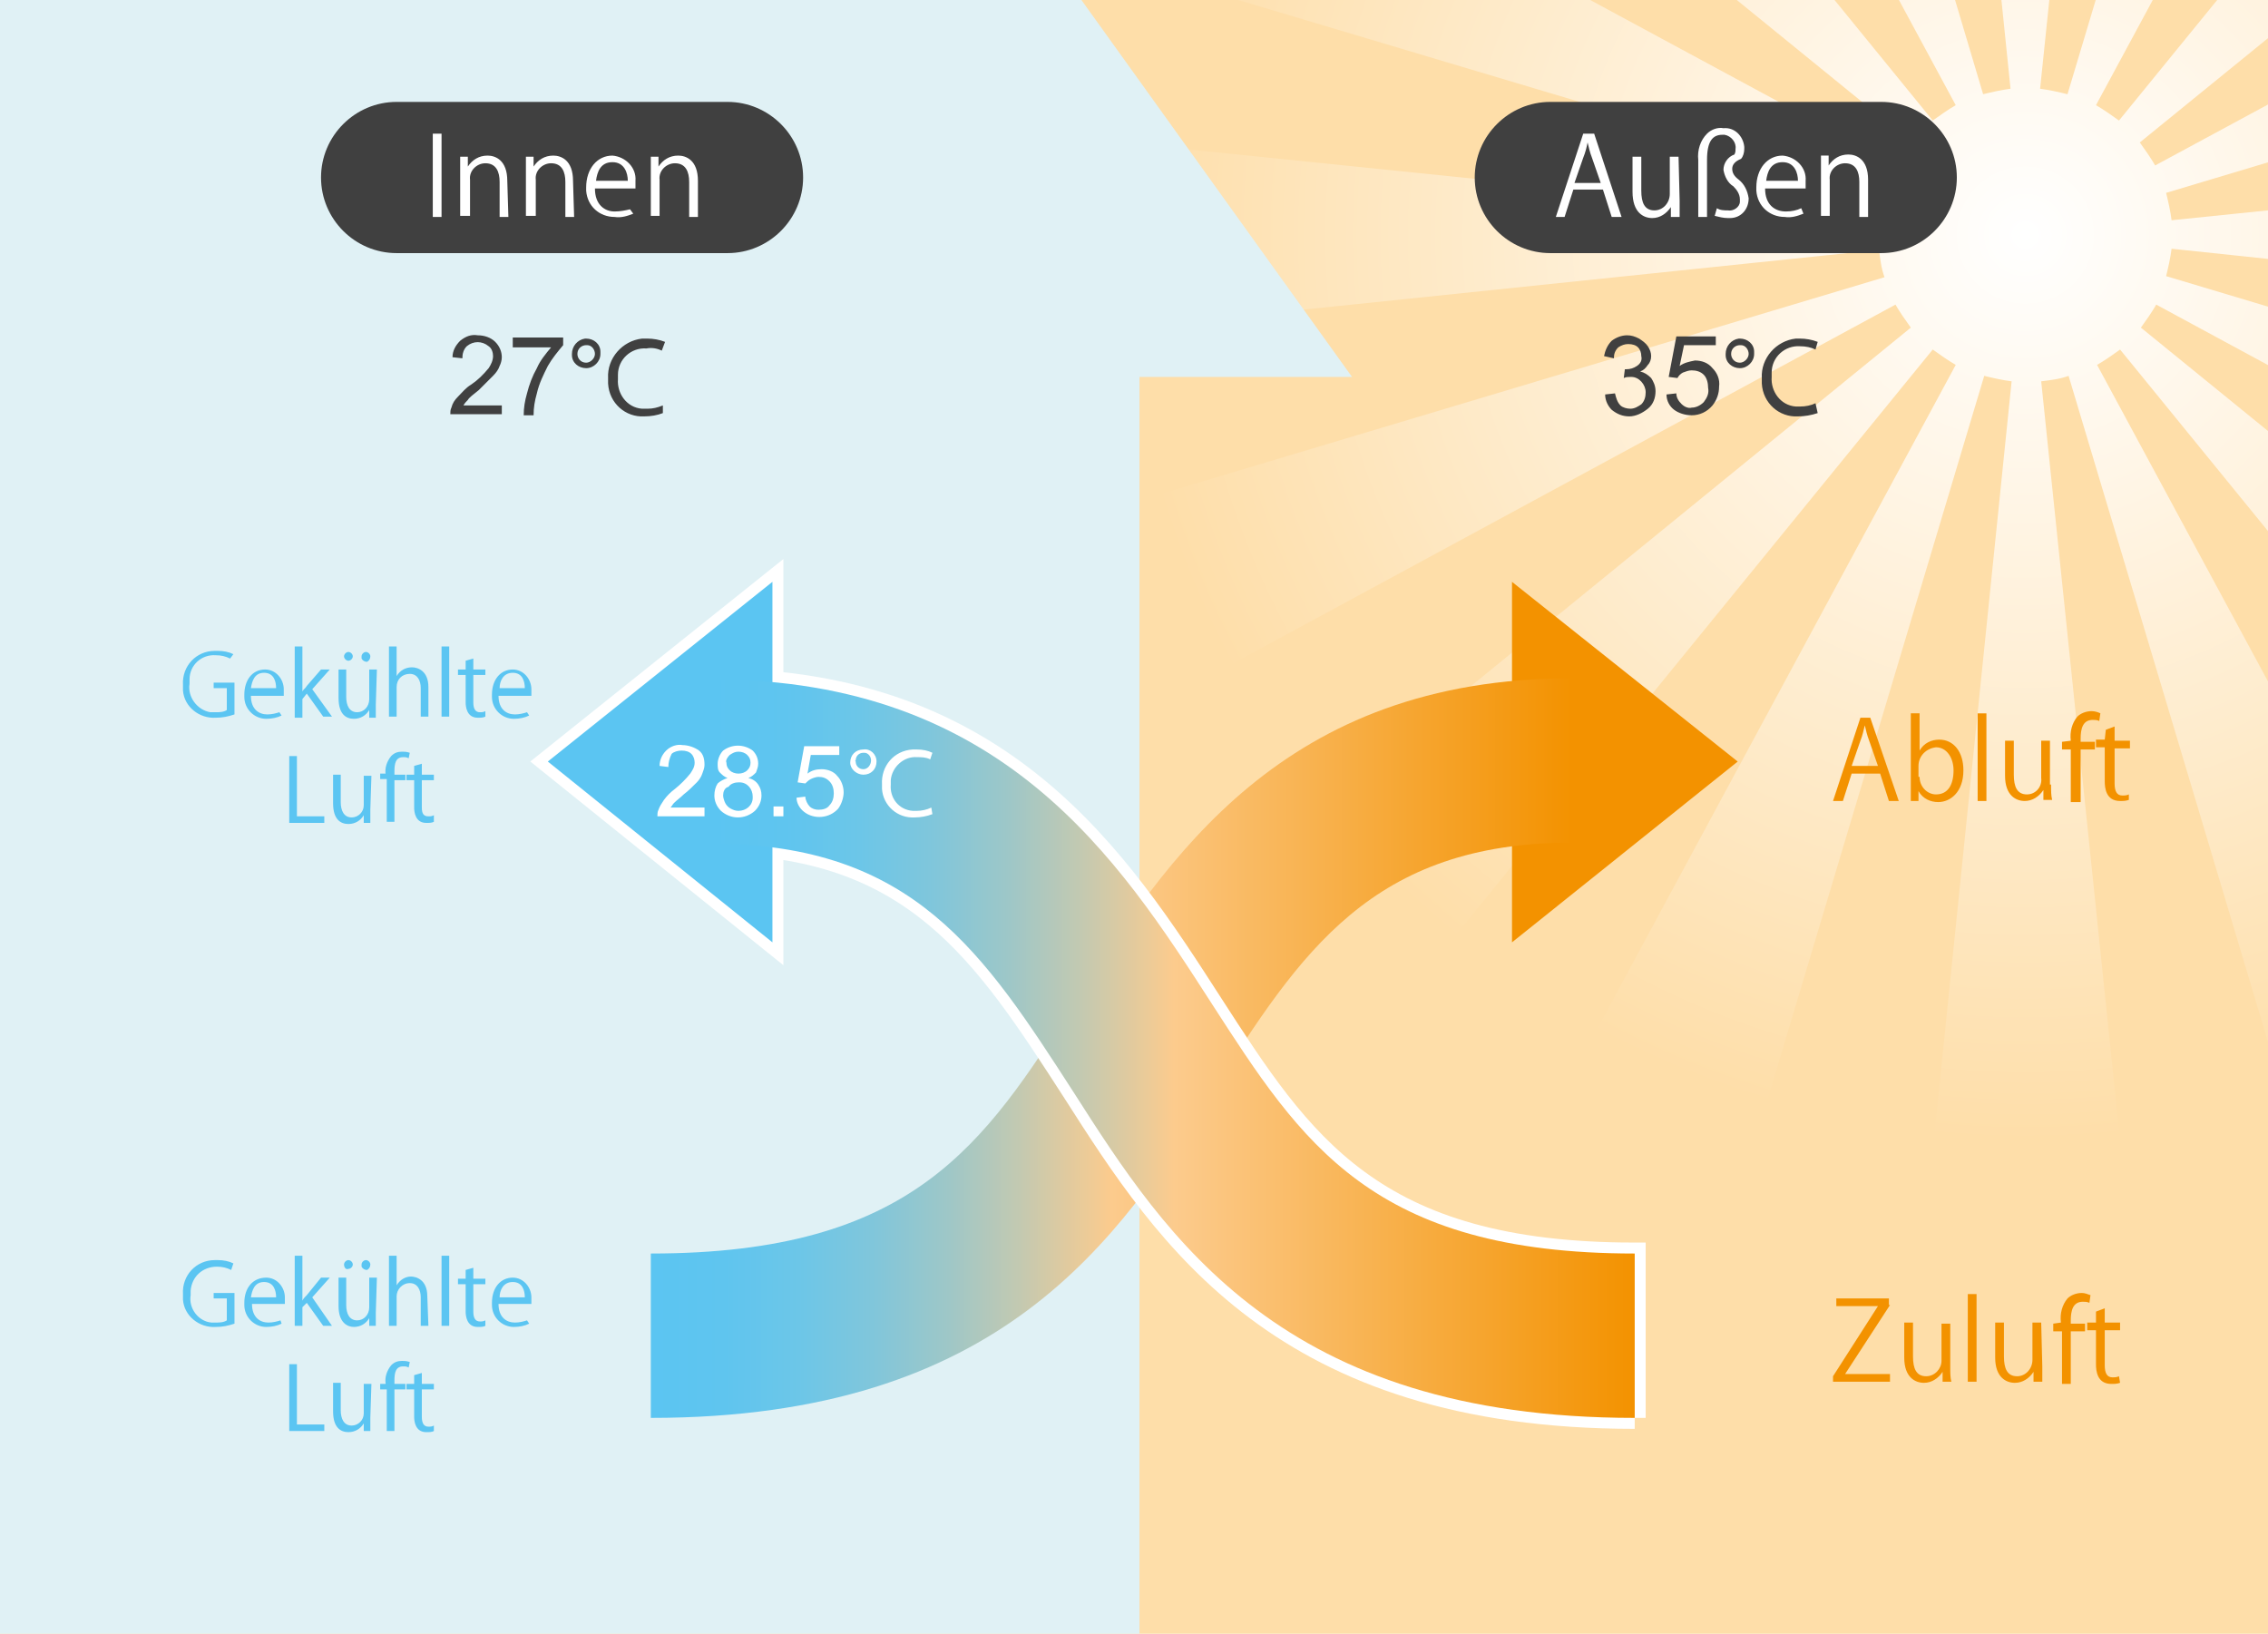 <svg version="1.1" id="Ebene_1" xmlns="http://www.w3.org/2000/svg" xmlns:xlink="http://www.w3.org/1999/xlink" x="0" y="0" viewBox="0 0 207 149.1" xml:space="preserve"><style>.st4{fill:#404040}.st5{fill:#f39200}.st7{fill:#fff;stroke:#fff;stroke-width:2;stroke-miterlimit:10}.st8{fill:#5bc5f2}.st10{fill:#fff}</style><g id="下地"><path d="M0 0h207.9v149.1H0V0z" fill="#fedea9"/><defs><path id="SVGID_1_" d="M0 0h207.9v149.1H0z"/></defs><clipPath id="SVGID_2_"><use xlink:href="#SVGID_1_" overflow="visible"/></clipPath><g clip-path="url(#SVGID_2_)"><radialGradient id="SVGID_3_" cx="184.85" cy="-861.07" r="82.65" gradientTransform="matrix(1 0 0 -1 0 -839.62)" gradientUnits="userSpaceOnUse"><stop offset="0" stop-color="#fff"/><stop offset="1" stop-color="#fedea9"/></radialGradient><path d="M267.5 30V13l-69.3 7.1c-.1-.8-.3-1.7-.5-2.5l66.8-20L258-18l-61.3 33.1c-.4-.7-.9-1.4-1.4-2.1l54.1-44-12-12-44 54c-.7-.5-1.4-1-2.1-1.4l33.1-61.3-15.7-6.5-20 66.8c-.8-.2-1.7-.4-2.5-.5l7.2-69.3h-17l7.1 69.3c-.8.1-1.7.3-2.5.5l-19.9-66.8-15.7 6.5 33.1 61.3c-.7.4-1.4.9-2.1 1.4l-44-54-12 12 54.1 44c-.5.7-1 1.4-1.4 2.1L111.8-18l-6.5 15.7L172 17.6c-.2.8-.4 1.7-.5 2.5L102.2 13v17l69.3-7.2c.1.8.2 1.7.5 2.5l-66.8 20 6.5 15.7L173 27.8c.4.7.9 1.4 1.4 2.1l-54 44 12 12 44-54c.7.5 1.4 1 2.1 1.4l-33.1 61.3 15.7 6.5 20-66.8c.8.2 1.7.4 2.5.5l-7.1 69.3h17l-7.2-69.3c.8-.1 1.7-.2 2.5-.5l20 66.8 15.7-6.5-33.1-61.3c.7-.4 1.4-.9 2.1-1.4l44 54 12-12-54.1-44c.5-.7 1-1.4 1.4-2.1L258 60.9l6.5-15.7-66.8-20c.2-.8.4-1.7.5-2.5l69.3 7.3z" fill="url(#SVGID_3_)"/></g><path d="M98.7 0l24.7 34.4H104v114.7H0V0h98.7z" fill="#e0f1f5"/><path class="st4" d="M45.8 37v.8h-4.7c0-.2 0-.4.1-.6.1-.4.3-.7.6-1 .4-.4.7-.8 1.2-1.1.6-.4 1.1-.9 1.6-1.5.2-.3.4-.7.4-1.1 0-.3-.1-.7-.4-.9-.6-.5-1.4-.5-2 0-.3.3-.4.7-.4 1.1l-.9-.1c0-.6.3-1.1.7-1.5.5-.4 1-.6 1.6-.5.6 0 1.2.2 1.6.6.4.4.6.9.6 1.4 0 .3-.1.6-.2.8-.1.3-.3.6-.6.9l-1.3 1.3c-.5.4-.9.7-1 .9-.1.1-.3.3-.4.5h3.5zM46.8 31.7v-.9h4.6v.7c-.5.6-1 1.2-1.4 1.9-.4.8-.8 1.6-1 2.5-.2.7-.3 1.3-.3 2h-.9c0-.7.1-1.3.3-2 .2-.8.5-1.6.9-2.3.3-.7.8-1.3 1.3-1.9h-3.5zM54.8 32.3c0 .7-.6 1.3-1.3 1.3-.7 0-1.3-.5-1.3-1.2v-.1c0-.7.5-1.3 1.2-1.4h.1c.7 0 1.3.5 1.3 1.2v.2zm-2.1 0c0 .4.3.8.8.8.4 0 .8-.4.8-.8s-.3-.8-.7-.8h-.1c-.4 0-.8.3-.8.8 0 0 0 .1 0 0zM60.5 37.7c-.5.2-1.1.3-1.7.3-1.7.1-3.2-1.2-3.3-3v-.5c-.1-1.8 1.3-3.4 3.1-3.6h.5c.5 0 1.1.1 1.6.3l-.3.8c-.4-.2-.9-.3-1.4-.2-1.4-.1-2.6 1-2.6 2.4v.4c-.1 1.3.8 2.6 2.2 2.7h.5c.5 0 .9-.1 1.4-.3v.7zM146.5 36l.9-.1c.1.4.2.8.5 1.1.2.2.6.3.9.3.4 0 .7-.2 1-.4.3-.3.4-.7.4-1.1 0-.7-.6-1.4-1.3-1.4h-.1c-.2 0-.4 0-.6.1l.1-.8h.1c.4 0 .7-.1 1-.3.3-.2.5-.5.4-.9 0-.3-.1-.6-.3-.8-.2-.2-.5-.3-.9-.3-.3 0-.6.1-.9.3-.3.3-.4.6-.4 1l-.9-.2c.1-.5.3-1 .7-1.4.4-.3.9-.5 1.4-.5.4 0 .7.1 1.1.3.3.2.6.4.8.7.2.3.3.6.3.9 0 .3-.1.6-.3.8-.2.3-.4.5-.7.6.4.1.7.3 1 .6.2.3.4.7.4 1.2 0 .6-.2 1.2-.7 1.6-.5.4-1.1.7-1.7.7-.6 0-1.1-.2-1.6-.6-.3-.3-.6-.8-.6-1.4zM152.1 36l.9-.1c0 .4.2.7.5 1 .2.2.6.4.9.3.4 0 .8-.2 1.1-.5.3-.4.5-.8.4-1.3 0-.4-.1-.9-.4-1.2-.3-.3-.7-.4-1.1-.4-.3 0-.5.1-.8.2-.2.1-.4.3-.5.5l-.8-.1.7-3.7h3.6v.8h-2.9l-.4 1.9c.4-.3.9-.4 1.4-.5.6 0 1.2.2 1.6.7.4.4.7 1 .6 1.7 0 .6-.2 1.2-.6 1.7-.5.6-1.2.9-1.9.9-.6 0-1.2-.2-1.6-.5-.4-.3-.7-.8-.7-1.4zM160.1 32.3c0 .7-.6 1.3-1.3 1.3-.7 0-1.3-.5-1.3-1.2v-.1c0-.7.5-1.3 1.2-1.4h.1c.7 0 1.3.5 1.3 1.2v.2zm-2.1 0c0 .4.3.8.8.8.4 0 .8-.4.8-.8s-.3-.8-.7-.8h-.1c-.4 0-.8.3-.8.8zM165.9 37.7c-.6.2-1.2.3-1.8.3-1.7.1-3.2-1.2-3.3-3v-.5c-.1-1.8 1.3-3.4 3.1-3.6h.4c.5 0 1.1.1 1.6.3l-.2.7c-.4-.2-.9-.3-1.4-.3-1.4-.1-2.6 1-2.6 2.4v.4c-.1 1.3.8 2.6 2.2 2.7h.4c.5 0 1-.1 1.4-.3l.2.9z"/><path class="st5" d="M138 77.8V86l20.6-16.5L138 53.1v24.7z"/><linearGradient id="SVGID_4_" gradientUnits="userSpaceOnUse" x1="143.5" y1="-935.27" x2="59.4" y2="-935.27" gradientTransform="matrix(1 0 0 -1 0 -839.62)"><stop offset="0" stop-color="#f39200"/><stop offset=".5" stop-color="#fccb8d"/><stop offset=".52" stop-color="#f0cb95"/><stop offset=".6" stop-color="#c3c9b1"/><stop offset=".68" stop-color="#9dc7c8"/><stop offset=".76" stop-color="#80c6db"/><stop offset=".84" stop-color="#6cc6e8"/><stop offset=".92" stop-color="#5fc5ef"/><stop offset="1" stop-color="#5bc5f2"/></linearGradient><path d="M59.4 129.4v-15c24 0 30.4-10 38.6-22.8 8.5-13.2 19-29.7 45.5-29.7v15c-18.3 0-24.8 10-32.9 22.8-8.5 13.2-19 29.7-51.2 29.7z" fill="url(#SVGID_4_)"/><path class="st7" d="M70.5 61.2v-8.1L50 69.5 70.5 86V61.2z"/><path class="st7" d="M149.2 129.4c-32.2 0-42.7-16.4-51.2-29.7C89.8 87 83.4 77 65 77V62c26.5 0 37.1 16.4 45.6 29.6 8.2 12.7 14.6 22.8 38.6 22.8v15z"/><path class="st8" d="M70.5 61.2v-8.1L50 69.5 70.5 86V61.2z"/><linearGradient id="SVGID_5_" gradientUnits="userSpaceOnUse" x1="149.2" y1="-935.32" x2="65" y2="-935.32" gradientTransform="matrix(1 0 0 -1 0 -839.62)"><stop offset="0" stop-color="#f39200"/><stop offset=".5" stop-color="#fccb8d"/><stop offset=".52" stop-color="#f0cb95"/><stop offset=".6" stop-color="#c3c9b1"/><stop offset=".68" stop-color="#9dc7c8"/><stop offset=".76" stop-color="#80c6db"/><stop offset=".84" stop-color="#6cc6e8"/><stop offset=".92" stop-color="#5fc5ef"/><stop offset="1" stop-color="#5bc5f2"/></linearGradient><path d="M149.2 129.4c-32.2 0-42.7-16.4-51.2-29.7C89.8 87 83.4 77 65 77V62c26.5 0 37.1 16.4 45.6 29.6 8.2 12.7 14.6 22.8 38.6 22.8v15z" fill="url(#SVGID_5_)"/><g><path class="st10" d="M64.3 73.7v.8H60c0-.2 0-.4.1-.6.1-.3.3-.6.5-.9.3-.4.6-.7 1-1 .5-.4 1-.9 1.4-1.4.2-.3.4-.6.4-1 0-.3-.1-.6-.3-.8-.2-.2-.5-.3-.9-.3-.3 0-.7.1-.9.3-.2.4-.3.8-.3 1.2l-.8-.1c0-.5.2-1 .6-1.4.4-.4 1-.6 1.5-.5.5 0 1.1.2 1.5.5.4.3.5.8.5 1.3 0 .3-.1.5-.2.8-.1.3-.3.6-.5.8-.4.4-.8.8-1.2 1.1-.3.3-.6.5-.9.8-.1.1-.2.3-.3.4h3.1zM66.4 71c-.3-.1-.5-.3-.7-.5-.2-.2-.2-.5-.2-.8 0-.4.2-.9.5-1.2.8-.6 1.9-.6 2.7 0 .3.3.5.7.5 1.2 0 .3-.1.5-.2.8-.2.2-.4.4-.7.5.4.1.7.3.9.6.2.3.3.6.3 1 0 .5-.2 1-.6 1.4-.9.8-2.2.8-3.1 0-.4-.4-.6-.9-.6-1.4 0-.4.1-.8.3-1.1.2-.2.6-.4.9-.5zm-.4 1.6c0 .2.1.5.2.7.1.2.3.4.5.5.2.1.4.2.7.2.7 0 1.3-.5 1.3-1.2v-.1c0-.7-.5-1.3-1.2-1.3h-.1c-.3 0-.7.1-.9.4-.4.1-.5.5-.5.8zm.3-3c0 .3.1.5.3.7.2.2.5.3.8.3.3 0 .6-.1.8-.3.2-.2.3-.4.3-.7 0-.3-.1-.5-.3-.7-.2-.2-.5-.3-.8-.3-.3 0-.5.1-.8.3-.2.2-.4.5-.3.7zM70.6 74.5v-.9h.9v.9h-.9zM72.7 72.8l.8-.1c0 .3.2.7.4.9.2.2.5.3.8.3.4 0 .8-.1 1-.4.3-.3.4-.7.4-1.1 0-.4-.1-.8-.4-1.1-.3-.3-.6-.4-1-.4-.2 0-.5.1-.7.2-.2.1-.4.3-.5.4l-.7-.1.6-3.3h3.2v.8H74l-.3 1.7c.4-.3.8-.4 1.3-.4s1.1.2 1.4.6c.4.4.6 1 .6 1.5s-.2 1.1-.5 1.5c-.8.9-2.2 1-3.1.3-.4-.3-.7-.8-.7-1.3z"/><g><path class="st10" d="M80 69.5c0 .7-.5 1.2-1.2 1.2-.6 0-1.2-.5-1.2-1.1 0-.7.5-1.2 1.2-1.2.6-.1 1.2.4 1.2 1.1 0-.1 0-.1 0 0zm-1.9 0c0 .4.3.7.7.7.4 0 .7-.4.7-.8s-.3-.7-.6-.7h-.1c-.4 0-.7.3-.7.7-.1 0 0 .1 0 .1zM85.1 74.3c-.5.2-1.1.3-1.6.3-1.6.1-2.9-1.1-3-2.6v-.4c-.1-1.7 1.1-3.1 2.8-3.2h.4c.5 0 1 .1 1.4.3l-.2.6c-.4-.2-.8-.2-1.2-.2-1.2-.1-2.3.9-2.4 2.1v.4c-.1 1.2.7 2.3 2 2.4h.4c.4 0 .9-.1 1.3-.3l.1.6z"/></g></g></g><path class="st4" d="M36.2 9.3h30.2c3.8 0 6.9 3.1 6.9 6.9 0 3.8-3.1 6.9-6.9 6.9H36.2c-3.8 0-6.9-3.1-6.9-6.9 0-3.8 3.1-6.9 6.9-6.9z"/><path class="st10" d="M39.5 12.2h.8v7.6h-.8v-7.6zM46.4 19.8h-.8v-3.2c0-.9-.3-1.7-1.3-1.7-.8 0-1.5.7-1.4 1.5v3.3H42v-4-1.4h.7v.9c.4-.6 1-1 1.8-1 .7 0 1.8.4 1.8 2.3l.1 3.3zM52.4 19.8h-.8v-3.2c0-.9-.3-1.7-1.3-1.7-.8 0-1.5.7-1.4 1.5v3.3H48v-4-1.4h.7v.9c.4-.6 1-1 1.8-1 .7 0 1.8.4 1.8 2.3l.1 3.3zM57.8 19.5c-.5.2-1.1.4-1.7.3-1.4 0-2.5-1-2.6-2.4v-.3c0-1.7 1-2.9 2.4-2.9 1.2.1 2.2 1.1 2.1 2.3v.7h-3.7c0 1.5.9 2.1 1.8 2.1.5 0 1-.1 1.4-.2l.3.4zm-.5-3c0-.7-.3-1.7-1.4-1.7s-1.4.9-1.5 1.7h2.9zM63.7 19.8h-.8v-3.2c0-.9-.3-1.7-1.3-1.7-.8 0-1.5.7-1.4 1.5v3.3h-.8v-4-1.4h.7v.9c.4-.6 1-1 1.8-1 .7 0 1.8.4 1.8 2.3v3.3z"/><path class="st4" d="M141.5 9.3h30.2c3.8 0 6.9 3.1 6.9 6.9 0 3.8-3.1 6.9-6.9 6.9h-30.2c-3.8 0-6.9-3.1-6.9-6.9 0-3.8 3.1-6.9 6.9-6.9z"/><path class="st10" d="M148 19.8h-.9l-.8-2.5h-2.7l-.8 2.5h-.8l2.5-7.6h1l2.5 7.6zm-1.9-3.1l-.8-2.3c-.2-.5-.3-1-.4-1.4-.1.5-.2.9-.4 1.4l-.8 2.3h2.4zM153.3 18.3v1.5h-.8v-.9c-.4.6-1 1-1.7 1-.8 0-1.8-.5-1.8-2.4v-3.2h.8v3.1c0 1.1.3 1.8 1.2 1.8.8 0 1.4-.7 1.4-1.5v-3.4h.8l.1 4zM155.8 19.8h-.8v-5.2c-.1-.9.2-1.8.8-2.4.4-.4 1-.6 1.5-.5 1-.1 1.8.7 1.9 1.7v.2c0 .3-.1.7-.3.9-.5.2-.8.5-.8.9s.2.7.6 1c.5.4.8 1 .9 1.7 0 1-.7 1.8-1.7 1.8h-.2c-.4 0-.8-.1-1.2-.2l.2-.7c.3.2.7.2 1 .2.5.1 1.1-.3 1.1-.8v-.2c0-.5-.3-.9-.6-1.2-.5-.3-.8-.9-.9-1.5 0-.6.4-1.2 1-1.4.1-.2.1-.3.1-.5.1-.6-.4-1.2-1-1.3h-.2c-.9 0-1.4.6-1.4 2.3v5.2zM164.6 19.5c-.5.2-1.1.4-1.7.3-1.4 0-2.5-1-2.6-2.4v-.3c0-1.7 1-2.9 2.4-2.9 1.2.1 2.2 1.1 2.1 2.3v.7h-3.7c0 1.5.9 2.1 1.9 2.1.5 0 1-.1 1.4-.3l.2.5zm-.5-3c0-.7-.3-1.7-1.4-1.7s-1.4.9-1.5 1.7h2.9zM170.5 19.8h-.8v-3.2c0-.9-.3-1.7-1.3-1.7-.8 0-1.5.7-1.4 1.5v3.3h-.8v-4.1-1.4h.7v.9c.4-.6 1-1 1.8-1 .7 0 1.8.4 1.8 2.3v3.4z"/><g><path class="st5" d="M172.5 119.1l-4.1 6.3h4.1v.7h-5.2v-.5l4.1-6.4h-3.8v-.7h4.8v.6zM178 124.7c0 .6 0 1 .1 1.4h-.8v-.9c-.4.6-1 1-1.7 1-.8 0-1.8-.5-1.8-2.3v-3.2h.8v3.1c0 1.1.3 1.8 1.2 1.8.8 0 1.4-.7 1.4-1.4v-3.4h.8v3.9zM180.4 126.1h-.8v-8h.8v8zM186.4 124.7v1.4h-.8v-.9c-.4.6-1 1-1.7 1-.8 0-1.8-.5-1.8-2.3v-3.2h.8v3.1c0 1.1.3 1.8 1.2 1.8.8 0 1.4-.7 1.4-1.5v-3.4h.8l.1 4zM188.1 120.7c-.1-.8.1-1.6.6-2.2.3-.3.8-.5 1.3-.5.3 0 .5.1.8.2l-.1.7c-.2-.1-.4-.1-.6-.1-.9 0-1.1.8-1.1 1.7v.3h1.3v.7H189v4.8h-.8v-4.8h-.8v-.7l.7-.1zM191.3 119.7l.8-.3v1.3h1.4v.7h-1.4v3.2c0 .7.2 1.1.7 1.1.2 0 .4 0 .6-.1l.1.6c-.3.1-.5.1-.8.1-1.3 0-1.4-1.2-1.4-1.8v-3.1h-.8v-.7h.8v-1z"/></g><g><path class="st5" d="M173.3 73.1h-.9l-.8-2.5H169l-.8 2.5h-.9l2.5-7.6h.9l2.6 7.6zm-1.9-3.2l-.8-2.3c-.2-.5-.3-1-.4-1.4-.1.4-.2.9-.4 1.4l-.8 2.3h2.4zM175.2 68.5c.4-.7 1.1-1 1.8-1 1.3 0 2.2 1.1 2.2 2.8 0 2-1.2 2.9-2.3 2.9-.7 0-1.4-.3-1.8-1v.9h-.7v-8h.8v3.4zm0 2.4c0 .9.7 1.6 1.5 1.6 1.1 0 1.6-.9 1.6-2.2 0-1.1-.6-2.1-1.6-2.1-.9.1-1.6.8-1.6 1.7v1zM181.3 73.1h-.8v-8h.8v8zM187.2 71.6c0 .6 0 1 .1 1.4h-.8v-.9c-.4.6-1 1-1.7 1-.8 0-1.8-.5-1.8-2.3v-3.2h.8v3.1c0 1.1.3 1.8 1.2 1.8.8 0 1.4-.7 1.3-1.5v-3.4h.8v4zM189 67.6c-.1-.8.1-1.6.6-2.2.3-.3.8-.5 1.3-.5.3 0 .6.1.8.2l-.1.7c-.2-.1-.4-.1-.6-.1-.9 0-1.1.8-1.1 1.7v.3h1.3v.7h-1.3v4.8h-.9v-4.8h-.8v-.7l.8-.1z"/><path class="st5" d="M192.2 66.6l.8-.3v1.3h1.4v.7H193v3.2c0 .7.2 1.1.7 1.1.2 0 .4 0 .6-.1v.5c-.3.1-.5.1-.8.1-1.3 0-1.4-1.2-1.4-1.8v-3.1h-.8v-.7h.8l.1-.9z"/></g><g><path class="st8" d="M21.4 120.8c-.6.2-1.1.3-1.7.3-1.5.1-2.9-1-3-2.5v-.5c-.1-1.7 1.2-3.1 2.9-3.1h.3c.5 0 1 .1 1.4.3l-.2.6c-.4-.2-.8-.3-1.3-.3-1.3 0-2.3.9-2.4 2.2v.4c-.2 1.2.7 2.4 1.9 2.5h.4c.3 0 .7 0 1-.2v-2h-1.2v-.5h1.9v2.8zM25.7 120.8c-.4.2-.9.3-1.4.3-1.1 0-2-.9-2-2v-.2c0-1.4.8-2.3 2-2.3 1 0 1.7.9 1.7 1.8V119h-3c0 1.2.7 1.7 1.5 1.7.4 0 .8-.1 1.1-.2l.1.3zm-.5-2.4c0-.6-.2-1.4-1.1-1.4s-1.1.8-1.2 1.4h2.3zM30.3 121h-.8l-1.5-2.1-.4.4v1.7h-.7v-6.4h.7v4.1c.1-.2.2-.3.4-.5l1.3-1.6h.8l-1.6 1.8 1.8 2.6zM34.3 119.8v1.2h-.6v-.7c-.3.5-.8.8-1.4.8-.6 0-1.4-.4-1.4-1.9v-2.6h.7v2.5c0 .8.3 1.4 1 1.4.6 0 1.1-.5 1.1-1.2v-2.7h.7l-.1 3.2zm-2.9-4.4c0-.2.2-.4.4-.4s.4.2.4.4-.2.4-.4.4c-.2.1-.4-.1-.4-.4 0 .1 0 0 0 0zm1.6 0c0-.2.2-.4.4-.4s.4.2.4.4-.1.4-.3.5c-.2 0-.4-.1-.5-.3v-.2zM39.1 121h-.7v-2.6c0-.7-.3-1.3-1-1.3s-1.2.6-1.2 1.2v2.7h-.7v-6.4h.7v2.7c.3-.5.8-.8 1.3-.8s1.5.3 1.5 1.8l.1 2.7zM41 121h-.7v-6.4h.7v6.4zM42.5 115.9l.7-.2v1h1.1v.5h-1.1v2.5c0 .6.2.9.6.9.2 0 .3 0 .5-.1v.5c-.2.1-.4.1-.7.1-1 0-1.1-1-1.1-1.4v-2.5h-.7v-.5h.7v-.8zM48.3 120.8c-.4.2-.9.3-1.4.3-1.1 0-2-.9-2-2v-.2c0-1.4.8-2.3 1.9-2.3 1 0 1.7.9 1.7 1.8V119h-3c0 1.2.7 1.7 1.5 1.7.4 0 .8-.1 1.1-.2l.2.3zm-.4-2.4c0-.6-.2-1.4-1.1-1.4s-1.2.8-1.2 1.4h2.3zM29.6 130.6h-3.2v-6.1h.7v5.5h2.5v.6zM33.8 129.4v1.2h-.6v-.7c-.3.5-.8.8-1.4.8-.7 0-1.4-.4-1.4-1.9v-2.6h.7v2.5c0 .8.3 1.4 1 1.4.6 0 1.1-.5 1.1-1.1v-2.7h.7l-.1 3.1zM35.2 126.3c-.1-.6.1-1.2.5-1.7.3-.3.6-.4 1-.4.2 0 .4 0 .7.1l-.1.5c-.2-.1-.3-.1-.5-.1-.7 0-.8.6-.8 1.3v.3h1v.5h-1v3.8h-.7v-3.8h-.6v-.5h.5zM37.8 125.5l.7-.2v1h1.1v.5h-1.1v2.5c0 .6.2.9.6.9.2 0 .3 0 .5-.1v.5c-.2.1-.4.1-.7.1-1 0-1.1-1-1.1-1.4v-2.5h-.7v-.5h.7v-.8z"/></g><g><path class="st8" d="M21.4 65.2c-.6.2-1.1.3-1.7.3-1.5.1-2.9-1-3-2.5v-.5c-.1-1.7 1.2-3.1 2.9-3.1h.3c.5 0 1 .1 1.4.3l-.3.4c-.4-.2-.8-.3-1.3-.3-1.3-.1-2.4.9-2.4 2.2v.4c-.2 1.2.7 2.4 1.9 2.6h.5c.3 0 .7 0 1-.2v-2h-1.2v-.5h1.9v2.9zM25.7 65.3c-.4.2-.9.3-1.4.3-1.1 0-2-.9-2-2v-.2c0-1.3.7-2.3 1.9-2.3 1 0 1.7.9 1.7 1.8V63.5h-3c0 1.2.7 1.7 1.5 1.7.4 0 .8-.1 1.1-.2l.2.3zm-.5-2.5c0-.6-.2-1.4-1.1-1.4s-1.1.8-1.2 1.4h2.3zM30.3 65.4h-.8L28 63.3l-.4.5v1.7h-.7V59h.7v4.1c.1-.2.3-.3.4-.5l1.3-1.5h.8l-1.6 1.8 1.8 2.5zM34.3 64.3v1.2h-.6v-.7c-.3.5-.8.8-1.4.8-.7 0-1.4-.4-1.4-1.9v-2.6h.7v2.5c0 .8.3 1.4 1 1.4.6 0 1.1-.5 1.1-1.2v-2.7h.7l-.1 3.2zm-2.9-4.4c0-.2.2-.4.4-.4s.4.2.4.4-.2.4-.4.4-.4-.2-.4-.4zm1.6 0c0-.2.2-.4.4-.4s.4.2.4.4-.1.4-.3.5c-.2 0-.4-.1-.5-.3v-.2zM39.1 65.4h-.7v-2.6c0-.7-.3-1.3-1-1.3s-1.2.5-1.2 1.2v2.7h-.7V59h.7v2.7c.3-.5.8-.8 1.4-.8.5 0 1.5.3 1.5 1.8v2.7zM41 65.4h-.7V59h.7v6.4zM42.5 60.3l.7-.2v1h1.1v.5h-1.1v2.5c0 .6.2.9.6.9.2 0 .3 0 .5-.1v.5c-.2.1-.4.1-.7.1-1 0-1.1-1-1.1-1.4v-2.5h-.7v-.5h.7v-.8zM48.3 65.3c-.4.2-.9.3-1.4.3-1.1 0-2-.9-2-2v-.2c0-1.4.8-2.3 1.9-2.3 1 0 1.7.9 1.7 1.8V63.5h-3c0 1.2.7 1.7 1.5 1.7.4 0 .8-.1 1.1-.2l.2.3zm-.4-2.5c0-.6-.2-1.4-1.1-1.4s-1.2.8-1.2 1.4h2.3zM29.6 75.1h-3.2V69h.7v5.5h2.5v.6zM33.8 73.9v1.2h-.6v-.7c-.3.5-.8.8-1.4.8-.7 0-1.4-.4-1.4-1.9v-2.6h.7v2.5c0 .8.3 1.4 1 1.4.6 0 1.1-.5 1.1-1.1v-2.7h.7l-.1 3.1zM35.2 70.7c-.1-.6.1-1.2.5-1.7.3-.3.6-.4 1-.4.2 0 .4 0 .7.1l-.1.5c-.2-.1-.3-.1-.5-.1-.7 0-.8.6-.8 1.3v.3h1v.5h-1V75h-.7v-3.9h-.6v-.5h.5zM37.8 69.9l.7-.2v1h1.1v.5h-1.1v2.5c0 .6.2.8.6.8.2 0 .3 0 .5-.1v.6c-.2.1-.4.1-.7.1-1 0-1.1-1-1.1-1.4v-2.5h-.7v-.5h.7v-.8z"/></g></svg>